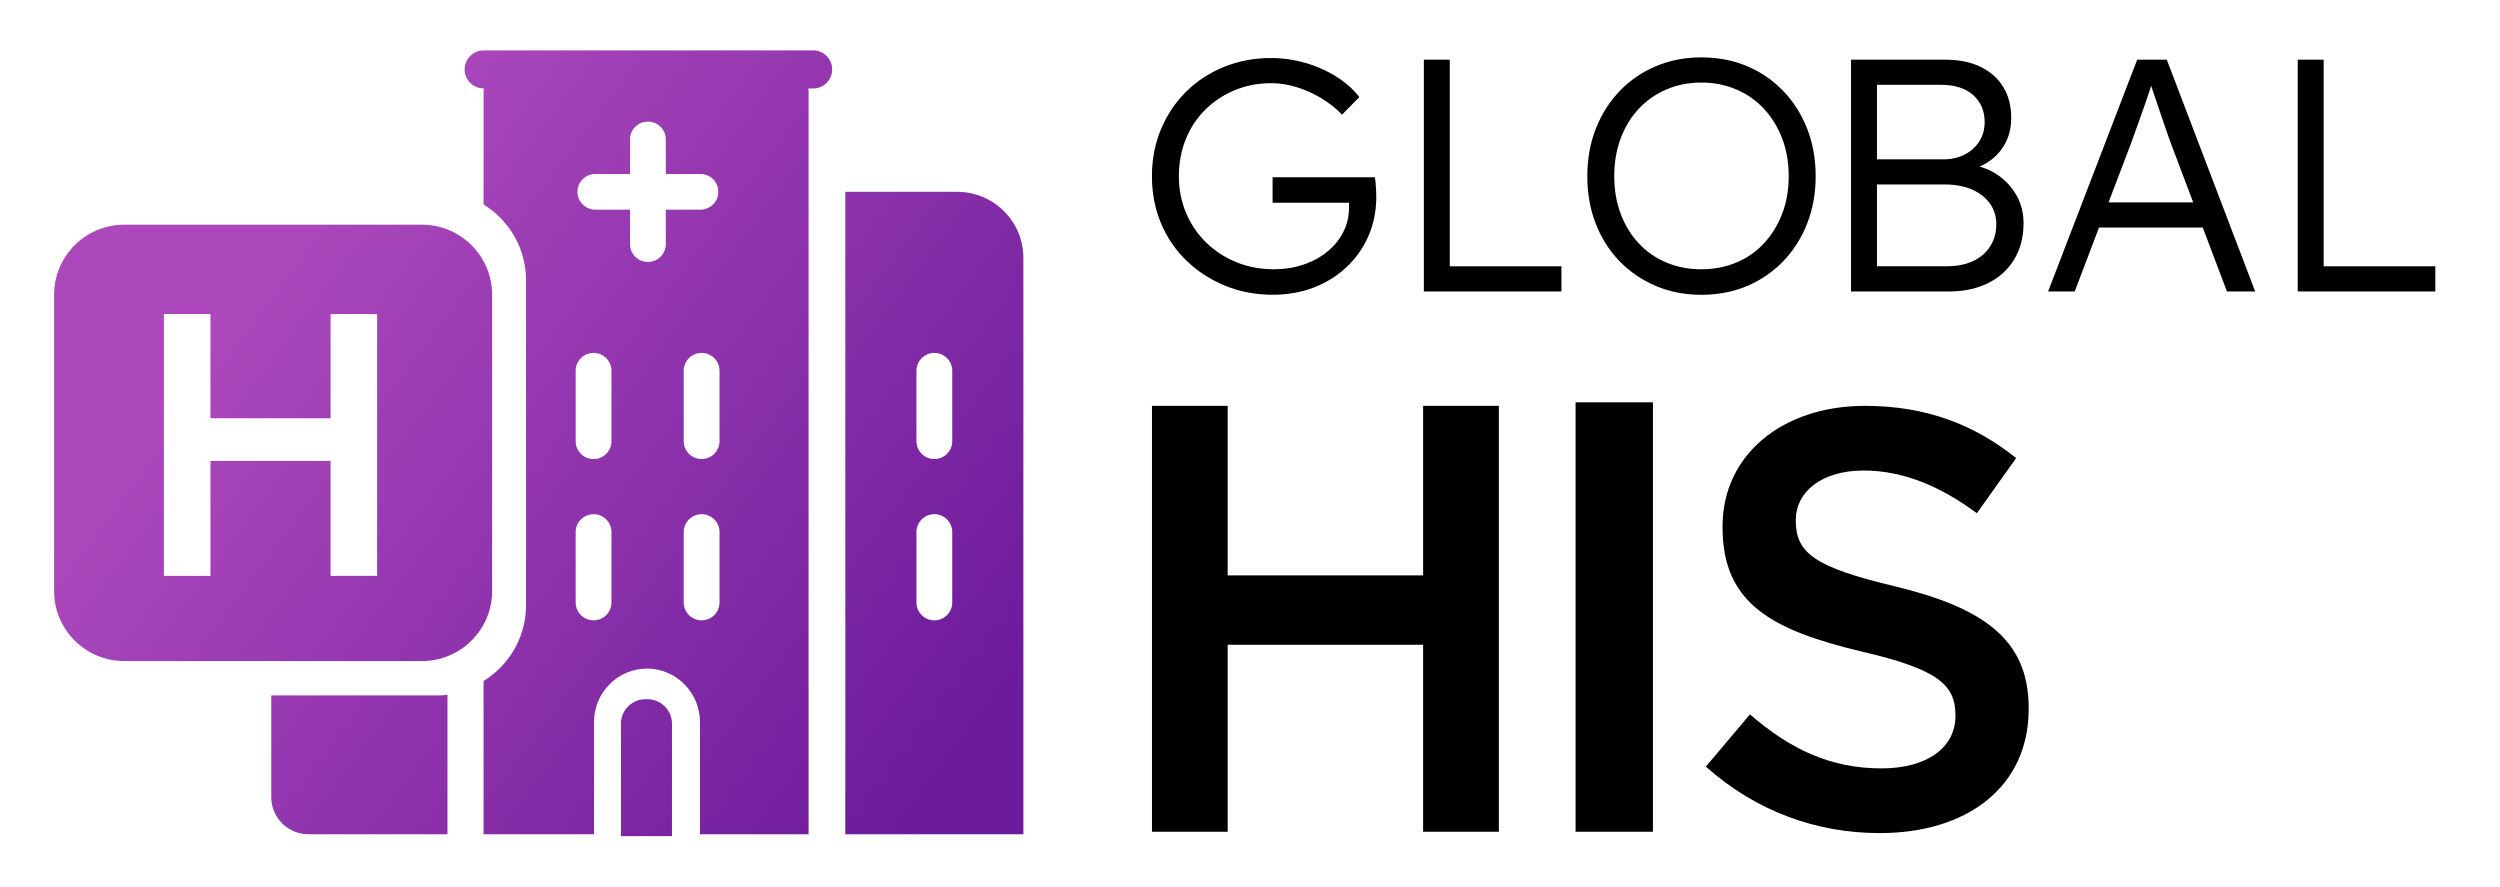 <svg xmlns="http://www.w3.org/2000/svg" width="141" height="50" viewBox="0 0 141 50" fill="none"><path d="M77.613 10.734C77.608 10.603 77.598 10.473 77.586 10.342C77.573 10.211 77.561 10.096 77.548 9.996H71.774V11.434H76.085V11.714C76.085 12.199 75.979 12.654 75.767 13.078C75.553 13.5 75.253 13.871 74.867 14.188C74.48 14.506 74.027 14.752 73.508 14.926C72.989 15.101 72.437 15.187 71.85 15.187C71.099 15.187 70.4 15.056 69.749 14.795C69.099 14.534 68.528 14.163 68.034 13.684C67.541 13.206 67.159 12.646 66.891 12.004C66.623 11.364 66.488 10.675 66.488 9.94C66.488 9.205 66.62 8.481 66.882 7.839C67.144 7.198 67.512 6.643 67.988 6.176C68.462 5.709 69.015 5.345 69.646 5.084C70.277 4.822 70.961 4.691 71.698 4.691C72.174 4.691 72.651 4.765 73.133 4.916C73.613 5.064 74.073 5.27 74.511 5.531C74.948 5.793 75.341 6.103 75.692 6.465L76.666 5.476C76.341 5.053 75.917 4.673 75.391 4.337C74.867 4.002 74.282 3.739 73.639 3.553C72.996 3.367 72.343 3.273 71.681 3.273C70.743 3.273 69.865 3.438 69.047 3.768C68.228 4.098 67.516 4.562 66.909 5.159C66.302 5.757 65.828 6.463 65.484 7.278C65.141 8.094 64.969 8.98 64.969 9.939C64.969 10.898 65.141 11.785 65.484 12.6C65.828 13.416 66.312 14.122 66.937 14.719C67.562 15.317 68.287 15.784 69.111 16.12C69.936 16.456 70.829 16.624 71.792 16.624C72.617 16.624 73.379 16.49 74.079 16.223C74.779 15.956 75.395 15.575 75.925 15.084C76.456 14.592 76.872 14.007 77.172 13.328C77.472 12.65 77.622 11.905 77.622 11.097C77.622 10.985 77.619 10.863 77.612 10.733L77.613 10.734Z" fill="black"></path><path d="M80.305 16.438V3.366H81.767V15.019H88.065V16.438H80.305Z" fill="black"></path><path d="M95.955 16.626C95.03 16.626 94.178 16.461 93.396 16.132C92.615 15.801 91.933 15.338 91.352 14.741C90.771 14.144 90.32 13.437 90.003 12.621C89.683 11.806 89.525 10.912 89.525 9.941C89.525 8.97 89.684 8.076 90.003 7.261C90.322 6.446 90.772 5.736 91.352 5.132C91.933 4.528 92.615 4.061 93.396 3.731C94.177 3.401 95.029 3.236 95.955 3.236C96.88 3.236 97.751 3.401 98.532 3.731C99.313 4.061 99.994 4.528 100.576 5.132C101.157 5.736 101.607 6.446 101.925 7.261C102.244 8.077 102.403 8.97 102.403 9.941C102.403 10.912 102.243 11.787 101.925 12.602C101.607 13.418 101.156 14.127 100.576 14.732C99.994 15.335 99.314 15.802 98.532 16.133C97.751 16.462 96.892 16.627 95.955 16.627V16.626ZM95.955 15.187C96.667 15.187 97.326 15.06 97.933 14.805C98.539 14.55 99.061 14.186 99.498 13.712C99.935 13.239 100.275 12.682 100.519 12.041C100.763 11.4 100.884 10.699 100.884 9.94C100.884 9.18 100.763 8.462 100.519 7.82C100.275 7.18 99.934 6.622 99.498 6.15C99.061 5.676 98.539 5.309 97.933 5.048C97.326 4.786 96.667 4.656 95.955 4.656C95.243 4.656 94.583 4.787 93.978 5.048C93.371 5.309 92.849 5.676 92.413 6.15C91.975 6.622 91.637 7.18 91.4 7.82C91.162 8.462 91.044 9.168 91.044 9.94C91.044 10.711 91.162 11.4 91.4 12.041C91.637 12.682 91.975 13.239 92.413 13.712C92.85 14.185 93.372 14.55 93.978 14.805C94.583 15.06 95.243 15.187 95.955 15.187Z" fill="black"></path><path d="M113.743 11.041C113.487 10.581 113.133 10.192 112.684 9.875C112.383 9.662 112.033 9.513 111.66 9.392C112.125 9.184 112.512 8.892 112.816 8.512C113.228 7.995 113.433 7.375 113.433 6.653C113.433 5.981 113.285 5.399 112.984 4.907C112.684 4.415 112.256 4.036 111.7 3.768C111.144 3.5 110.485 3.367 109.723 3.367H104.398V16.44H109.91C110.547 16.44 111.126 16.35 111.643 16.169C112.162 15.989 112.606 15.731 112.975 15.394C113.344 15.058 113.628 14.653 113.828 14.18C114.028 13.707 114.128 13.178 114.128 12.593C114.128 12.008 114 11.504 113.745 11.043L113.743 11.041ZM105.861 4.784H109.479C110.255 4.784 110.857 4.978 111.289 5.364C111.72 5.75 111.935 6.26 111.935 6.895C111.935 7.294 111.835 7.651 111.635 7.97C111.435 8.287 111.16 8.536 110.809 8.716C110.459 8.897 110.06 8.987 109.61 8.987H105.861V4.784ZM112.244 13.899C112.012 14.259 111.687 14.537 111.269 14.729C110.851 14.922 110.36 15.018 109.798 15.018H105.861V10.405H109.703C110.278 10.405 110.782 10.5 111.213 10.686C111.643 10.872 111.982 11.135 112.225 11.47C112.469 11.806 112.591 12.199 112.591 12.646C112.591 13.12 112.475 13.537 112.244 13.897V13.899Z" fill="black"></path><path d="M125.599 16.438H127.192L122.206 3.365H120.537L115.514 16.438H117.013L118.384 12.834H124.237L125.599 16.438ZM118.923 11.415L120.2 8.054C120.313 7.744 120.425 7.431 120.537 7.121C120.65 6.81 120.762 6.494 120.874 6.177C120.987 5.859 121.096 5.542 121.202 5.224C121.246 5.096 121.286 4.97 121.328 4.842C121.36 4.94 121.393 5.035 121.426 5.14C121.533 5.464 121.645 5.797 121.764 6.139C121.882 6.481 121.995 6.812 122.101 7.129C122.207 7.447 122.304 7.724 122.391 7.96L123.697 11.414H118.92L118.923 11.415Z" fill="black"></path><path d="M129.592 16.438V3.366H131.054V15.019H137.352V16.438H129.592Z" fill="black"></path><path d="M84.535 22.89H80.264V32.452H69.241V22.89H64.971V46.911H69.241V36.364H80.264V46.911H84.535V22.89Z" fill="black"></path><path d="M93.225 22.691H88.863V46.911H93.225V22.691Z" fill="black"></path><path d="M96.211 43.236L98.697 40.291C100.947 42.232 103.198 43.337 106.12 43.337C108.673 43.337 110.286 42.166 110.286 40.392V40.325C110.286 38.652 109.345 37.748 104.978 36.744C99.974 35.539 97.152 34.067 97.152 29.75V29.683C97.152 25.668 100.511 22.89 105.18 22.89C108.606 22.89 111.326 23.928 113.711 25.834L111.495 28.947C109.379 27.374 107.262 26.538 105.112 26.538C102.694 26.538 101.283 27.776 101.283 29.316V29.383C101.283 31.19 102.358 31.993 106.859 33.065C111.83 34.269 114.417 36.043 114.417 39.925V39.992C114.417 44.376 110.958 46.986 106.019 46.986C102.425 46.986 99.033 45.748 96.211 43.238V43.236Z" fill="black"></path><path d="M53.98 10.818H47.676V47.052H57.719V14.542C57.719 12.485 56.045 10.818 53.98 10.818ZM53.707 33.982C53.707 34.538 53.255 34.987 52.697 34.987C52.139 34.987 51.688 34.537 51.688 33.982V30.006C51.688 29.45 52.14 29 52.697 29C53.254 29 53.707 29.451 53.707 30.006V33.982ZM53.707 24.885C53.707 25.441 53.255 25.89 52.697 25.89C52.139 25.89 51.688 25.44 51.688 24.885V20.91C51.688 20.354 52.14 19.903 52.697 19.903C53.254 19.903 53.707 20.354 53.707 20.91V24.885Z" fill="url(#paint0_linear_852_33102)"></path><path d="M36.408 39.435H36.514C37.279 39.435 37.9 40.054 37.9 40.817V47.158H35.022V40.817C35.022 40.054 35.642 39.435 36.408 39.435Z" fill="url(#paint1_linear_852_33102)"></path><path d="M15.299 39.219V44.959C15.299 46.114 16.238 47.052 17.399 47.052H25.238V39.185C25.12 39.193 25.008 39.219 24.89 39.219H15.3H15.299Z" fill="url(#paint2_linear_852_33102)"></path><path d="M23.792 12.672H7.015C4.825 12.672 3.051 14.44 3.051 16.621V33.336C3.051 35.517 4.826 37.285 7.015 37.285H23.791C25.98 37.285 27.755 35.517 27.755 33.336V16.621C27.755 14.44 25.98 12.672 23.791 12.672H23.792ZM21.27 32.479H18.645V25.995H11.869V32.479H9.244V17.712H11.869V23.59H18.645V17.712H21.27V32.479Z" fill="url(#paint3_linear_852_33102)"></path><path d="M45.859 2.842H27.283C26.687 2.842 26.205 3.323 26.205 3.916C26.205 4.508 26.687 4.989 27.283 4.989H27.289C27.286 5.043 27.273 5.095 27.273 5.15V11.531C28.706 12.422 29.668 13.994 29.668 15.8V34.142C29.668 35.948 28.706 37.52 27.273 38.411V47.051H33.502V40.729C33.502 39.061 34.84 37.709 36.49 37.709C38.139 37.709 39.478 39.061 39.478 40.729V47.051H45.604V5.15C45.604 5.094 45.592 5.043 45.588 4.989H45.859C46.453 4.989 46.936 4.508 46.936 3.916C46.936 3.323 46.453 2.842 45.859 2.842ZM34.486 33.982C34.486 34.538 34.034 34.987 33.476 34.987C32.918 34.987 32.467 34.537 32.467 33.982V30.006C32.467 29.45 32.919 29 33.476 29C34.033 29 34.486 29.451 34.486 30.006V33.982ZM34.486 24.885C34.486 25.441 34.034 25.89 33.476 25.89C32.918 25.89 32.467 25.44 32.467 24.885V20.91C32.467 20.354 32.919 19.903 33.476 19.903C34.033 19.903 34.486 20.354 34.486 20.91V24.885ZM37.551 13.771C37.551 14.327 37.099 14.776 36.542 14.776C35.985 14.776 35.532 14.327 35.532 13.771V11.824H33.577C33.019 11.824 32.568 11.373 32.568 10.818C32.568 10.264 33.02 9.812 33.577 9.812H35.532V7.865C35.532 7.309 35.984 6.859 36.542 6.859C37.1 6.859 37.551 7.309 37.551 7.865V9.812H39.505C40.063 9.812 40.515 10.262 40.515 10.818C40.515 11.374 40.062 11.824 39.505 11.824H37.551V13.771ZM40.581 33.982C40.581 34.538 40.129 34.987 39.572 34.987C39.015 34.987 38.561 34.537 38.561 33.982V30.006C38.561 29.45 39.014 29 39.572 29C40.13 29 40.581 29.451 40.581 30.006V33.982ZM40.581 24.885C40.581 25.441 40.129 25.89 39.572 25.89C39.015 25.89 38.561 25.44 38.561 24.885V20.91C38.561 20.354 39.014 19.903 39.572 19.903C40.13 19.903 40.581 20.354 40.581 20.91V24.885Z" fill="url(#paint4_linear_852_33102)"></path><defs><linearGradient id="paint0_linear_852_33102" x1="21.209" y1="6.455" x2="60.459" y2="35.851" gradientUnits="userSpaceOnUse"><stop stop-color="#AC48BC"></stop><stop offset="1" stop-color="#6B1A9A"></stop></linearGradient><linearGradient id="paint1_linear_852_33102" x1="8.673" y1="22.985" x2="48.052" y2="52.478" gradientUnits="userSpaceOnUse"><stop stop-color="#AC48BC"></stop><stop offset="1" stop-color="#6B1A9A"></stop></linearGradient><linearGradient id="paint2_linear_852_33102" x1="3.484" y1="30.12" x2="42.735" y2="59.516" gradientUnits="userSpaceOnUse"><stop stop-color="#AC48BC"></stop><stop offset="1" stop-color="#6B1A9A"></stop></linearGradient><linearGradient id="paint3_linear_852_33102" x1="10.221" y1="21.125" x2="49.471" y2="50.521" gradientUnits="userSpaceOnUse"><stop stop-color="#AC48BC"></stop><stop offset="1" stop-color="#6B1A9A"></stop></linearGradient><linearGradient id="paint4_linear_852_33102" x1="17.868" y1="10.914" x2="57.118" y2="40.31" gradientUnits="userSpaceOnUse"><stop stop-color="#AC48BC"></stop><stop offset="1" stop-color="#6B1A9A"></stop></linearGradient></defs></svg>